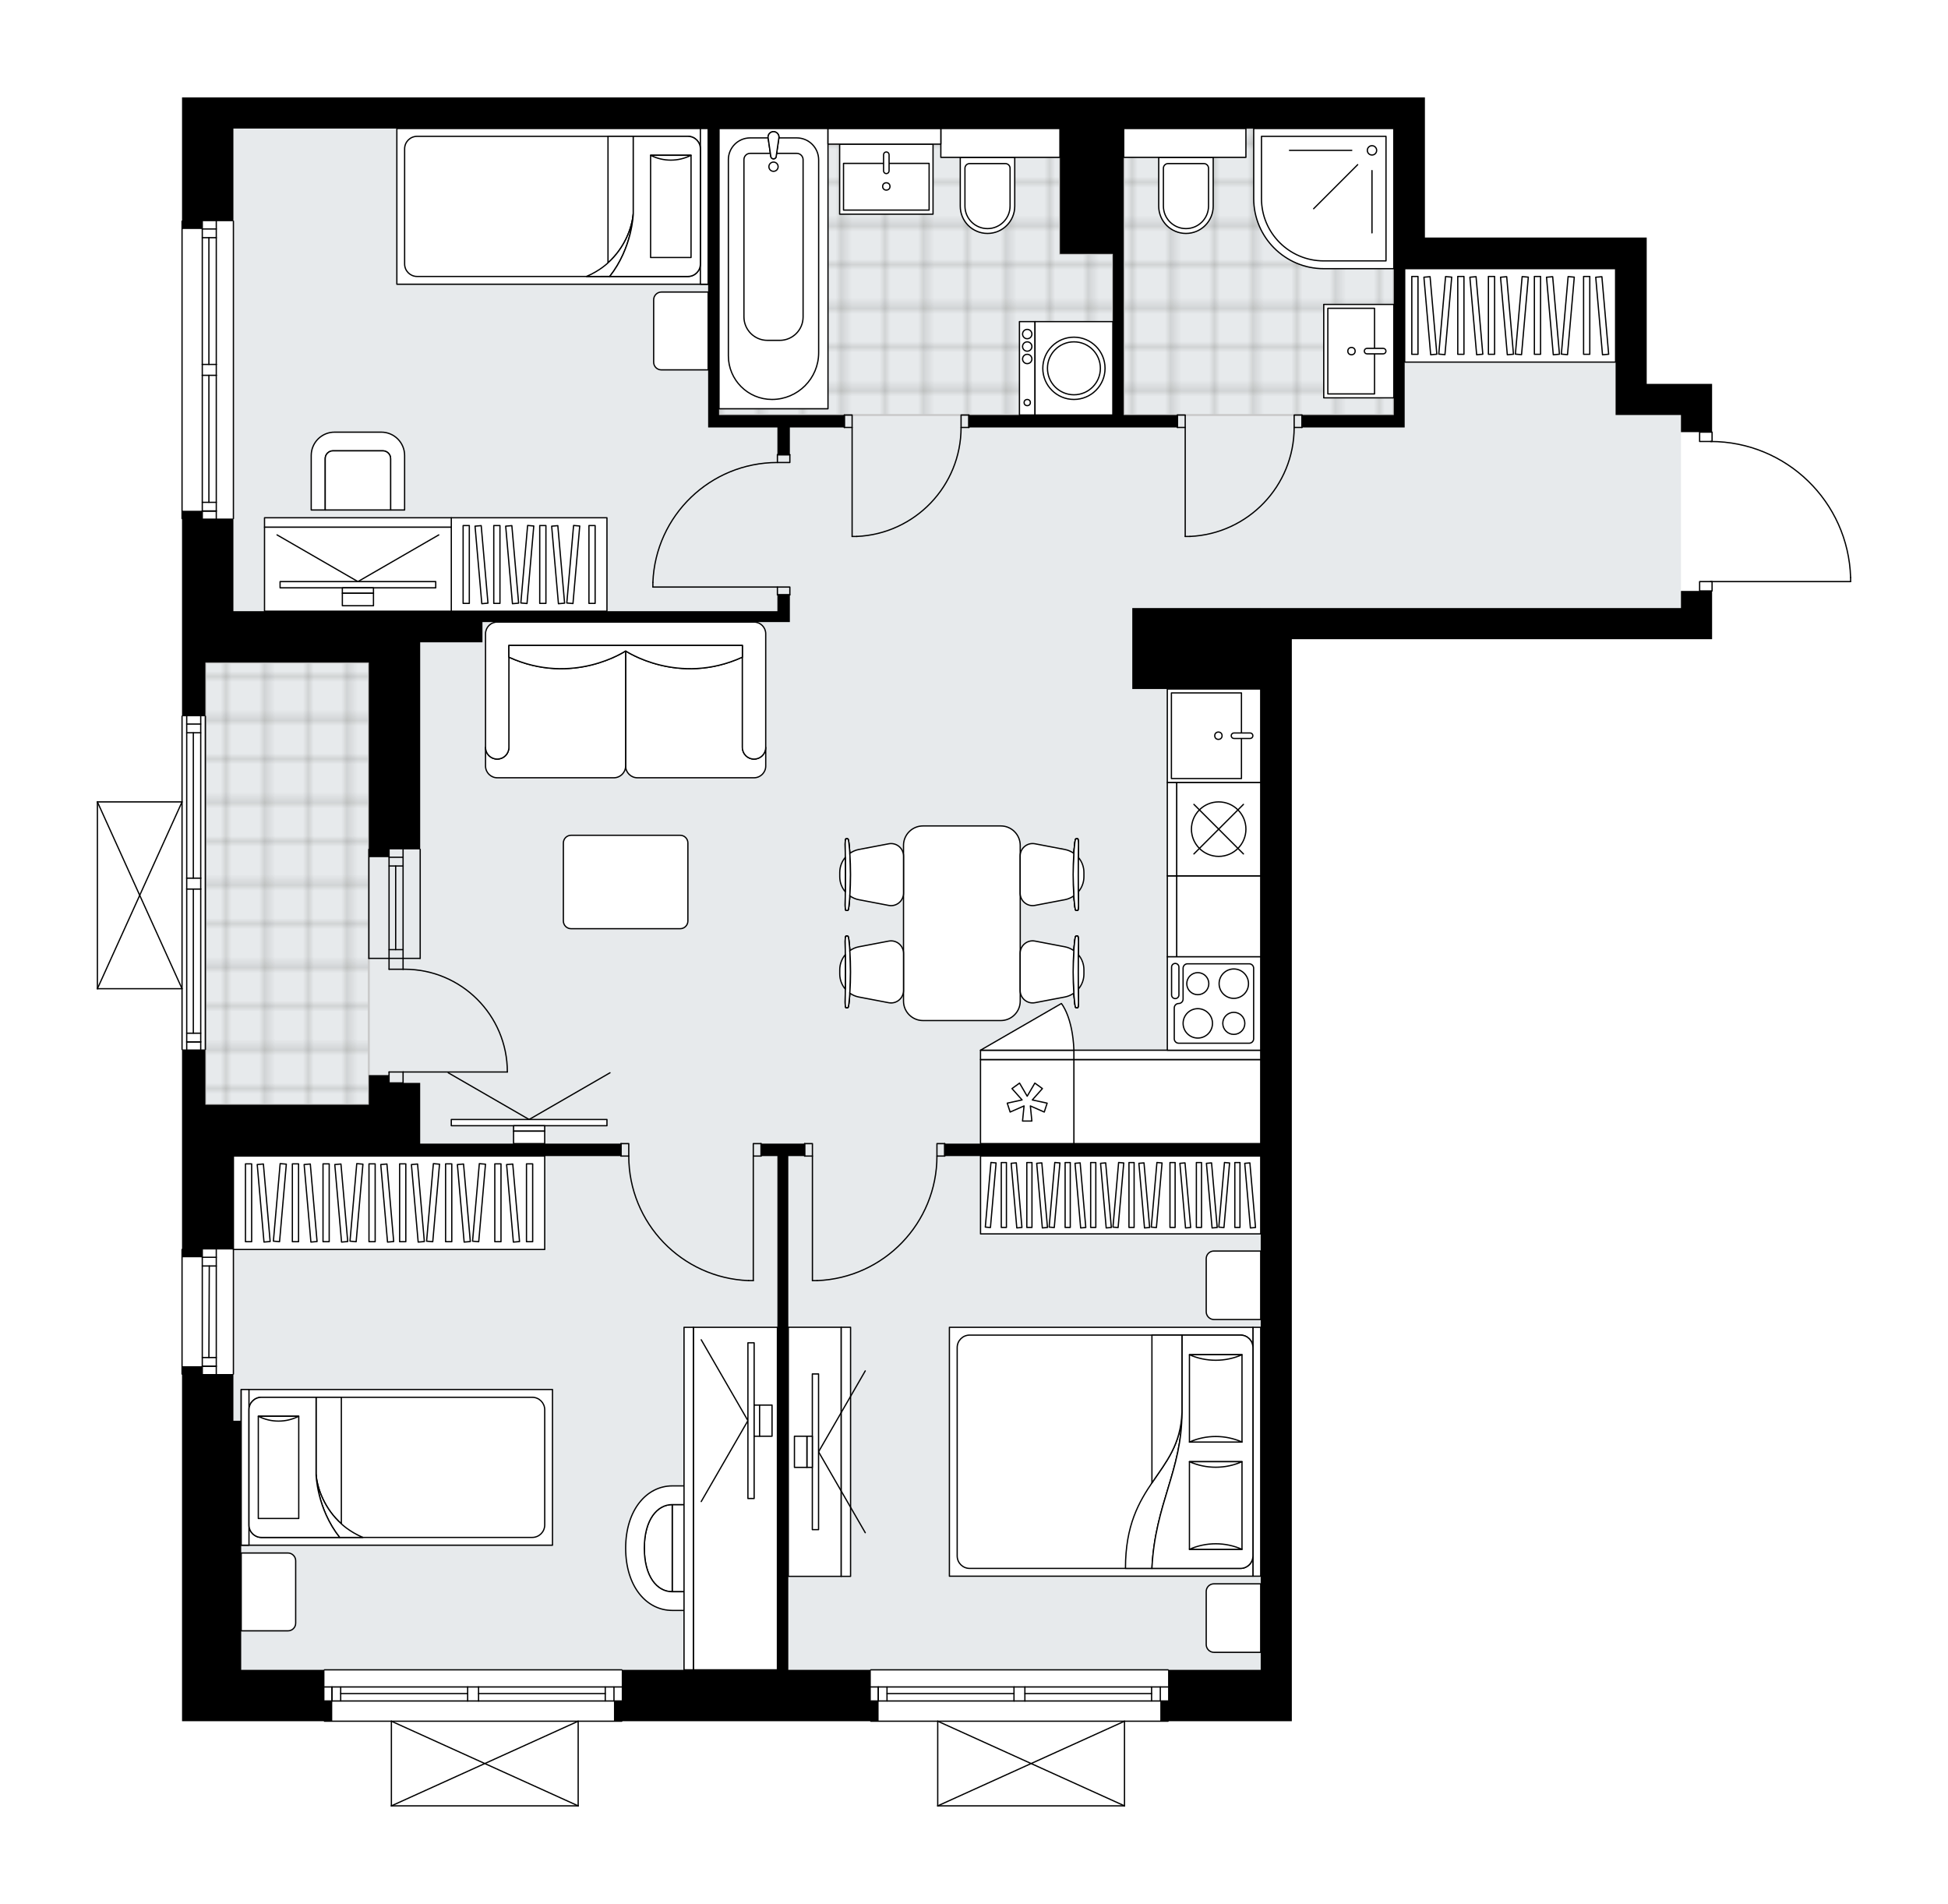 <svg xmlns="http://www.w3.org/2000/svg" xmlns:xlink="http://www.w3.org/1999/xlink" height="1954.32px" id="Layer_1" style="enable-background:new 0 0 2000 1954.32;" version="1.1" viewBox="0 0 2000 1954.32" width="2000px" x="0px" y="0px" xml:space="preserve">
<style type="text/css">
	.st0{fill:none;}
	.st1{opacity:0.25;fill:none;stroke:#13110C;stroke-width:0.4;stroke-miterlimit:10;}
	.st2{fill:#FFFFFF;}
	.st3{fill:#E7EAEC;}
	.st4{fill:url(#SVGID_1_);stroke:#C8C8C8;stroke-width:2;stroke-linecap:round;stroke-linejoin:round;stroke-miterlimit:10;}
	
		.st5{fill:url(#SVGID_00000125579454616390853950000000038080026977729667_);stroke:#C8C8C8;stroke-width:2;stroke-linecap:round;stroke-linejoin:round;stroke-miterlimit:10;}
	
		.st6{fill:url(#SVGID_00000053513256926226033700000009151306276440560537_);stroke:#C8C8C8;stroke-width:2;stroke-linecap:round;stroke-linejoin:round;stroke-miterlimit:10;}
	.st7{fill:none;stroke:#000000;stroke-width:1.3;stroke-linecap:round;stroke-linejoin:round;stroke-miterlimit:10;}
	.st8{fill:#FFFFFF;stroke:#000000;stroke-width:1.3;stroke-linecap:round;stroke-linejoin:round;stroke-miterlimit:10;}
	.st9{fill:none;stroke:#000000;stroke-width:1.3;stroke-linecap:round;stroke-linejoin:round;}
	.st10{fill:none;stroke:#000000;stroke-width:1.3;stroke-linecap:round;stroke-linejoin:round;stroke-dasharray:10.221,10.221;}
	.st11{fill:none;stroke:#000000;stroke-width:1.3;stroke-linecap:round;stroke-linejoin:round;stroke-dasharray:9.912,9.912;}
	.st12{font-family:'Arial-BoldMT';}
	.st13{font-size:83.758px;}
	.st14{font-size:70.872px;}
	.st15{font-family:'ArialMT';}
	.st16{font-size:40px;}
</style>
<pattern height="14.57" id="New_Pattern_Swatch_2" patternUnits="userSpaceOnUse" style="overflow:visible;" viewBox="7.49 -22.06 14.57 14.57" width="14.57" x="-324.55" y="-1268.23">
	<g>
		<rect class="st0" height="14.57" width="14.57" x="7.49" y="-22.06" />
		<g>
			<rect class="st1" height="7.29" width="7.29" x="14.77" y="-7.49" />
		</g>
		<g>
			<rect class="st1" height="7.29" width="7.29" x="0.2" y="-7.49" />
		</g>
		<g>
			<rect class="st1" height="7.29" width="7.29" x="22.06" y="-14.77" />
		</g>
		<g>
			<rect class="st1" height="7.29" width="7.29" x="7.49" y="-14.77" />
			<rect class="st1" height="7.29" width="7.29" x="14.77" y="-22.06" />
		</g>
		<g>
			<rect class="st1" height="7.29" width="7.29" x="0.2" y="-22.06" />
		</g>
		<g>
			<rect class="st1" height="7.29" width="7.29" x="22.06" y="-29.35" />
		</g>
		<g>
			<rect class="st1" height="7.29" width="7.29" x="7.49" y="-29.35" />
		</g>
	</g>
</pattern>
<path class="st2" d="M1900.65,592.79c0,0,0,0.01,0,0.01v4.19  c0,0.36-0.29,0.65-0.65,0.65h-141.56v8.94c0,0.36-0.29,0.65-0.65,0.65v16.93v31.96h-431.47v255.69v546.53v63.92v191.77v28.76v23.97  h-126.39c0,0,0,0,0,0c0,0.36-0.29,0.65-0.65,0.65h-44.1v86.25c0,0,0,0.01,0,0.01c0,0.04-0.02,0.07-0.02,0.11  c-0.01,0.05-0.01,0.1-0.03,0.15c0,0,0,0,0,0.01c0,0.01-0.01,0.01-0.01,0.01c-0.05,0.1-0.12,0.17-0.2,0.23  c-0.02,0.02-0.04,0.03-0.06,0.04c-0.09,0.05-0.2,0.09-0.31,0.09H962.76c-0.12,0-0.22-0.04-0.31-0.09c-0.02-0.01-0.04-0.03-0.06-0.04  c-0.08-0.06-0.16-0.14-0.2-0.23c0-0.01-0.01-0.01-0.01-0.01c0,0,0,0,0-0.01c-0.02-0.04-0.02-0.1-0.03-0.15  c-0.01-0.04-0.02-0.07-0.02-0.11c0,0,0-0.01,0-0.01v-86.25h-68.07c-0.36,0-0.65-0.29-0.65-0.65c0,0,0,0,0,0H639c0,0,0,0,0,0  c0,0.36-0.29,0.65-0.65,0.65h-44.1v86.25c0,0,0,0.01,0,0.01c0,0.04-0.02,0.07-0.02,0.11c-0.01,0.05-0.01,0.1-0.03,0.15  c0,0,0,0,0,0.01c0,0.01-0.01,0.01-0.01,0.01c-0.05,0.1-0.12,0.17-0.2,0.23c-0.02,0.02-0.04,0.03-0.06,0.04  c-0.09,0.05-0.2,0.09-0.31,0.09H401.84c-0.12,0-0.22-0.04-0.31-0.09c-0.02-0.01-0.04-0.03-0.06-0.04c-0.08-0.06-0.16-0.14-0.2-0.23  c0-0.01-0.01-0.01-0.01-0.01c0,0,0,0,0-0.01c-0.02-0.04-0.02-0.1-0.03-0.15c-0.01-0.04-0.02-0.07-0.02-0.11c0,0,0-0.01,0-0.01  v-86.25h-68.07c-0.36,0-0.65-0.29-0.65-0.65c0,0,0,0,0,0H186.9v-52.74v-255.69v-47.29c-0.36,0-0.65-0.29-0.65-0.65v-127.84  c0-0.36,0.29-0.65,0.65-0.65v-147.97v-56.08c-0.36,0-0.65-0.29-0.65-0.65v-61.67H100c0,0,0,0,0,0c0,0,0,0,0,0c0,0,0,0-0.01,0  c-0.09,0-0.18-0.02-0.26-0.06c0,0,0,0-0.01,0c-0.02-0.01-0.04-0.03-0.06-0.04c-0.05-0.03-0.1-0.06-0.14-0.1  c-0.03-0.03-0.05-0.07-0.07-0.1c-0.02-0.04-0.05-0.07-0.07-0.11c-0.02-0.05-0.02-0.1-0.03-0.16c0-0.03-0.02-0.05-0.02-0.08v-0.02  c0,0,0,0,0,0V823.14c0,0,0,0,0,0v-0.02c0-0.03,0.01-0.06,0.02-0.08c0.01-0.05,0.01-0.11,0.03-0.16c0.02-0.04,0.04-0.07,0.07-0.11  c0.02-0.03,0.04-0.07,0.07-0.1c0.04-0.04,0.09-0.07,0.14-0.1c0.02-0.01,0.04-0.03,0.06-0.04c0,0,0,0,0.01,0  c0.05-0.02,0.1-0.03,0.15-0.03c0.03-0.01,0.07-0.02,0.1-0.02c0,0,0.01,0,0.01,0h86.25v-87.24c0-0.36,0.29-0.65,0.65-0.65v-54.48  V532.92c-0.36,0-0.65-0.29-0.65-0.65V227.05c0-0.36,0.29-0.65,0.65-0.65V100h52.74H431.4h615.25h287.65h96.68h31.96v143.82h227.72  v31.96v118.26h67.12V426v16.93c0.36,0,0.65,0.29,0.65,0.65v8.96c36.96,0.57,71.84,15,98.42,40.81  C1883.98,519.69,1899.53,555,1900.65,592.79C1900.65,592.79,1900.65,592.79,1900.65,592.79z" id="background" />
<g id="floor">
	<polygon class="st3" points="239.64,680.09 210.87,680.09 210.87,1133.94 239.64,1133.94 239.64,1714.03 1294.35,1714.03    1294.35,624.16 1612.61,624.16 1658.71,624.16 1725.83,624.16 1725.83,426 1658.71,426 1658.71,275.79 1430.99,275.79    1430.99,131.96 1294.35,131.96 1189.98,131.96 239.64,131.96  " />
	
		<pattern id="SVGID_1_" patternTransform="matrix(0 -5.638 5.638 0 23915.648 -45999.797)" xlink:href="#New_Pattern_Swatch_2">
	</pattern>
	<polygon class="st4" points="378.67,680.09 378.67,1133.94 210.87,1133.94 210.87,680.09  " />
	
		<pattern id="SVGID_00000166637028098915716230000015094600378614536855_" patternTransform="matrix(0 -5.638 5.638 0 23915.648 -45999.797)" xlink:href="#New_Pattern_Swatch_2">
	</pattern>
	
		<polygon points="   1430.99,131.96 1430.99,426 1153.72,426 1153.72,131.96 1279.17,131.96 1279.17,131.96  " style="fill:url(#SVGID_00000166637028098915716230000015094600378614536855_);stroke:#C8C8C8;stroke-width:2;stroke-linecap:round;stroke-linejoin:round;stroke-miterlimit:10;" />
	
		<pattern id="SVGID_00000142148637013414710600000017356435383197114514_" patternTransform="matrix(0 -5.638 5.638 0 23915.648 -45999.797)" xlink:href="#New_Pattern_Swatch_2">
	</pattern>
	
		<polygon points="   738.23,131.96 738.23,186.3 738.23,186.49 738.23,426 1142.54,426 1142.54,260.6 1088.2,260.6 1088.2,131.96 965.95,131.96    965.95,147.94 850.09,147.94 850.09,131.96  " style="fill:url(#SVGID_00000142148637013414710600000017356435383197114514_);stroke:#C8C8C8;stroke-width:2;stroke-linecap:round;stroke-linejoin:round;stroke-miterlimit:10;" />
	<g id="LINE_00000109724419449805076940000013026647317035123902_">
		<line class="st7" x1="186.9" x2="186.9" y1="532.27" y2="227.05" />
	</g>
	<g id="LINE_00000061448930120298936230000016401854796871878568_">
		<line class="st7" x1="222.06" x2="222.06" y1="227.05" y2="374.07" />
	</g>
	<g id="LINE_00000157997584090629061810000001769016826301587875_">
		<line class="st7" x1="222.06" x2="222.06" y1="385.25" y2="532.27" />
	</g>
	<g id="LINE_00000056392529558323691810000010984595649917766541_">
		<line class="st7" x1="207.68" x2="222.06" y1="524.57" y2="524.57" />
	</g>
	<g id="LINE_00000014597295492209090910000013172638385767889595_">
		<line class="st7" x1="207.68" x2="222.06" y1="235.04" y2="235.04" />
	</g>
	<g id="LINE_00000070092463034537317880000013268032078904705448_">
		<line class="st7" x1="207.68" x2="207.68" y1="227.05" y2="374.07" />
	</g>
	<g id="LINE_00000116215826226170688220000016443391163541543352_">
		<line class="st7" x1="207.68" x2="207.68" y1="385.25" y2="532.27" />
	</g>
	<g id="LINE_00000078002694932789682150000002943464877322775724_">
		<line class="st7" x1="214.47" x2="214.47" y1="385.25" y2="515.62" />
	</g>
	<g id="LINE_00000022534997704645428670000017295270570745306000_">
		<line class="st7" x1="214.47" x2="214.47" y1="243.98" y2="374.07" />
	</g>
	<g id="LINE_00000029751980538025757660000018236252613341797775_">
		<line class="st7" x1="222.06" x2="207.68" y1="243.98" y2="243.98" />
	</g>
	<g id="LINE_00000058581393013538172890000000420729561988786325_">
		<line class="st7" x1="207.68" x2="222.06" y1="524.57" y2="524.57" />
	</g>
	<g id="LINE_00000163764800814533578110000003927824473929774721_">
		<line class="st7" x1="222.06" x2="207.68" y1="515.62" y2="515.62" />
	</g>
	<g id="LINE_00000035518081277196138010000003810372906640481975_">
		<line class="st7" x1="207.68" x2="222.06" y1="374.07" y2="374.07" />
	</g>
	<g id="LINE_00000173858654605980491270000005201297002643562893_">
		<line class="st7" x1="222.06" x2="222.06" y1="374.07" y2="385.25" />
	</g>
	<g id="LINE_00000165234470213849273310000013272122618146397063_">
		<line class="st7" x1="222.06" x2="207.68" y1="385.25" y2="385.25" />
	</g>
	<g id="LINE_00000126303978611323277390000003021028398071993998_">
		<line class="st7" x1="207.68" x2="207.68" y1="385.25" y2="374.07" />
	</g>
	<g id="LINE_00000015342236339411634820000000104722798496949413_">
		<line class="st7" x1="239.64" x2="239.64" y1="227.05" y2="532.27" />
	</g>
	<g id="LINE_00000042704480819048881880000017486394777879465663_">
		<line class="st7" x1="186.9" x2="186.9" y1="1410.4" y2="1282.56" />
	</g>
	<g id="LINE_00000096023376348983601230000001061707000598981307_">
		<line class="st7" x1="222.06" x2="222.06" y1="1282.56" y2="1410.4" />
	</g>
	<g id="LINE_00000075884229543595619210000007210594028149546903_">
		<line class="st7" x1="207.68" x2="222.06" y1="1402.41" y2="1402.41" />
	</g>
	<g id="LINE_00000072265108213922193160000000340188835313148567_">
		<line class="st7" x1="207.68" x2="222.06" y1="1290.55" y2="1290.55" />
	</g>
	<g id="LINE_00000075860183532753743390000014332902748111445636_">
		<line class="st7" x1="207.68" x2="207.68" y1="1282.56" y2="1410.4" />
	</g>
	<g id="LINE_00000181775430671805452930000005648209941529865919_">
		<line class="st7" x1="214.87" x2="214.47" y1="1299.5" y2="1393.46" />
	</g>
	<g id="LINE_00000119081550924778798470000006669878456987178406_">
		<line class="st7" x1="222.06" x2="207.68" y1="1299.5" y2="1299.5" />
	</g>
	<g id="LINE_00000098914246915460438170000010491795186402209431_">
		<line class="st7" x1="207.68" x2="222.06" y1="1402.41" y2="1402.41" />
	</g>
	<g id="LINE_00000063630121194088102320000014470341970215307951_">
		<line class="st7" x1="222.06" x2="207.68" y1="1393.46" y2="1393.46" />
	</g>
	<g id="LINE_00000151520332156877529930000009964384279705299628_">
		<line class="st7" x1="239.64" x2="239.64" y1="1282.56" y2="1410.4" />
	</g>
	<g id="LINE_00000044164750986766305500000000039039425079369097_">
		<line class="st7" x1="894.04" x2="1199.27" y1="1714.03" y2="1714.03" />
	</g>
	<g id="LINE_00000151540736244386394470000015754324754464552632_">
		<line class="st7" x1="1199.27" x2="1052.25" y1="1746" y2="1746" />
	</g>
	<g id="LINE_00000143608845329388307050000008879133084028918659_">
		<line class="st7" x1="1041.06" x2="894.04" y1="1746" y2="1746" />
	</g>
	<g id="LINE_00000057856421592774441110000001711783754347161762_">
		<line class="st7" x1="901.75" x2="901.75" y1="1731.61" y2="1746" />
	</g>
	<g id="LINE_00000058563835641377786090000002095122859085049229_">
		<line class="st7" x1="1191.28" x2="1191.28" y1="1731.61" y2="1746" />
	</g>
	<g id="LINE_00000173843127357283630570000014864434462039607184_">
		<line class="st7" x1="1199.27" x2="1052.25" y1="1731.61" y2="1731.61" />
	</g>
	<g id="LINE_00000160888756692749573880000002340275482717776256_">
		<line class="st7" x1="1041.06" x2="894.04" y1="1731.61" y2="1731.61" />
	</g>
	<g id="LINE_00000042702777744660805680000016817332776102826411_">
		<line class="st7" x1="1041.06" x2="910.69" y1="1738.4" y2="1738.4" />
	</g>
	<g id="LINE_00000075883403647705298160000016803540354228610205_">
		<line class="st7" x1="1182.33" x2="1052.25" y1="1738.4" y2="1738.4" />
	</g>
	<g id="LINE_00000177485110461310559870000004260621479166136247_">
		<line class="st7" x1="1182.33" x2="1182.33" y1="1746" y2="1731.61" />
	</g>
	<g id="LINE_00000125563072144018781360000000618931830062418878_">
		<line class="st7" x1="901.75" x2="901.75" y1="1731.61" y2="1746" />
	</g>
	<g id="LINE_00000163064189078287034780000003377140864227253156_">
		<line class="st7" x1="910.69" x2="910.69" y1="1746" y2="1731.61" />
	</g>
	<g id="LINE_00000076579388353451364630000014083466698837388977_">
		<line class="st7" x1="1052.25" x2="1052.25" y1="1731.61" y2="1746" />
	</g>
	<g id="LINE_00000116940003510191161930000000411970011768487836_">
		<line class="st7" x1="1052.25" x2="1041.06" y1="1746" y2="1746" />
	</g>
	<g id="LINE_00000108278030133956777880000016093236372314261927_">
		<line class="st7" x1="1041.06" x2="1041.06" y1="1746" y2="1731.61" />
	</g>
	<g id="LINE_00000116938772224421154450000003867657820212516787_">
		<line class="st7" x1="1041.06" x2="1052.25" y1="1731.61" y2="1731.61" />
	</g>
	<g id="LINE_00000007393451652068931000000012820310843601579403_">
		<line class="st7" x1="1199.27" x2="894.04" y1="1766.77" y2="1766.77" />
	</g>
	<g id="LINE_00000124119671108393640330000012140456810332047550_">
		<line class="st7" x1="333.12" x2="638.35" y1="1714.03" y2="1714.03" />
	</g>
	<g id="LINE_00000144296184349299801880000001060767805303985050_">
		<line class="st7" x1="638.35" x2="491.33" y1="1746" y2="1746" />
	</g>
	<g id="LINE_00000168816824463837423750000000514311773239366300_">
		<line class="st7" x1="480.14" x2="333.12" y1="1746" y2="1746" />
	</g>
	<g id="LINE_00000026165672765200277880000012375394927256172694_">
		<line class="st7" x1="340.83" x2="340.83" y1="1731.61" y2="1746" />
	</g>
	<g id="LINE_00000177461941620723490650000002751975639410471073_">
		<line class="st7" x1="630.36" x2="630.36" y1="1731.61" y2="1746" />
	</g>
	<g id="LINE_00000170276883602029131810000017663169861479849632_">
		<line class="st7" x1="638.35" x2="491.33" y1="1731.61" y2="1731.61" />
	</g>
	<g id="LINE_00000132767843843679842300000012648197787545961103_">
		<line class="st7" x1="480.14" x2="333.12" y1="1731.61" y2="1731.61" />
	</g>
	<g id="LINE_00000104707289380679781100000001902183633318993835_">
		<line class="st7" x1="480.14" x2="349.78" y1="1738.4" y2="1738.4" />
	</g>
	<g id="LINE_00000091695050469900257170000004848450843533463956_">
		<line class="st7" x1="621.41" x2="491.33" y1="1738.4" y2="1738.4" />
	</g>
	<g id="LINE_00000041257054404305605670000001781809044378972305_">
		<line class="st7" x1="621.41" x2="621.41" y1="1746" y2="1731.61" />
	</g>
	<g id="LINE_00000151544576503510290990000014818594393039480247_">
		<line class="st7" x1="340.83" x2="340.83" y1="1731.61" y2="1746" />
	</g>
	<g id="LINE_00000115500526191791016280000012570309696930145170_">
		<line class="st7" x1="349.78" x2="349.78" y1="1746" y2="1731.61" />
	</g>
	<g id="LINE_00000071548680471725540710000003636067577943338627_">
		<line class="st7" x1="491.33" x2="491.33" y1="1731.61" y2="1746" />
	</g>
	<g id="LINE_00000078014767395573556140000002484047799847105668_">
		<line class="st7" x1="491.33" x2="480.14" y1="1746" y2="1746" />
	</g>
	<g id="LINE_00000006676278955788280230000014314893929587017138_">
		<line class="st7" x1="480.14" x2="480.14" y1="1746" y2="1731.61" />
	</g>
	<g id="LINE_00000176750362700625446180000012753009219495539115_">
		<line class="st7" x1="480.14" x2="491.33" y1="1731.61" y2="1731.61" />
	</g>
	<g id="LINE_00000129199631364508350750000003917529373690258102_">
		<line class="st7" x1="638.35" x2="333.12" y1="1766.77" y2="1766.77" />
	</g>
	<g id="LINE_00000008110694523410290060000017611014055054267799_">
		<line class="st7" x1="186.9" x2="186.9" y1="1077.21" y2="735.23" />
	</g>
	<g id="LINE_00000165913184444302197790000014032568815733085610_">
		<line class="st7" x1="206.08" x2="206.08" y1="735.23" y2="901.42" />
	</g>
	<g id="LINE_00000111879631646086878820000009309462401405198985_">
		<line class="st7" x1="206.08" x2="206.08" y1="912.61" y2="1077.21" />
	</g>
	<g id="LINE_00000088092334570961175250000004843822652422306959_">
		<line class="st7" x1="191.7" x2="206.08" y1="1069.51" y2="1069.51" />
	</g>
	<g id="LINE_00000033326701591807072810000008073484886560102273_">
		<line class="st7" x1="191.7" x2="206.08" y1="743.22" y2="743.22" />
	</g>
	<g id="LINE_00000145045890847792515380000009748631503860369071_">
		<line class="st7" x1="191.7" x2="191.7" y1="735.23" y2="901.42" />
	</g>
	<g id="LINE_00000047052712074506606220000002092956995794863533_">
		<line class="st7" x1="191.7" x2="191.7" y1="912.61" y2="1077.21" />
	</g>
	<g id="LINE_00000084496882134252554790000000049008272090390205_">
		<line class="st7" x1="198.49" x2="198.49" y1="912.61" y2="1060.56" />
	</g>
	<g id="LINE_00000078036008550193369640000017848533833957045426_">
		<line class="st7" x1="198.49" x2="198.49" y1="752.17" y2="901.42" />
	</g>
	<g id="LINE_00000079469339443522983260000002304818726124238232_">
		<line class="st7" x1="206.08" x2="191.7" y1="752.17" y2="752.17" />
	</g>
	<g id="LINE_00000047055744083280435650000002309935789778505146_">
		<line class="st7" x1="191.7" x2="206.08" y1="1069.51" y2="1069.51" />
	</g>
	<g id="LINE_00000072993265219638461650000006500342153327212474_">
		<line class="st7" x1="206.08" x2="191.7" y1="1060.56" y2="1060.56" />
	</g>
	<g id="LINE_00000121988422699156412190000011957601471076417711_">
		<line class="st7" x1="191.7" x2="206.08" y1="901.42" y2="901.42" />
	</g>
	<g id="LINE_00000182501519407541756140000016671749592139354046_">
		<line class="st7" x1="206.08" x2="206.08" y1="901.42" y2="912.61" />
	</g>
	<g id="LINE_00000091727058351979567590000006031938215528447933_">
		<line class="st7" x1="206.08" x2="191.7" y1="912.61" y2="912.61" />
	</g>
	<g id="LINE_00000085933148416309532790000006082483716062217111_">
		<line class="st7" x1="191.7" x2="191.7" y1="912.61" y2="901.42" />
	</g>
	<g id="LINE_00000166657243359031977750000010934736551301894585_">
		<line class="st7" x1="210.87" x2="210.87" y1="735.23" y2="1077.21" />
	</g>
	<g id="LINE_00000012471148939622192450000014263191135197173415_">
		<line class="st7" x1="413.83" x2="413.83" y1="983.72" y2="871.86" />
	</g>
	<g id="LINE_00000085939741168403262470000005294338786371212212_">
		<line class="st7" x1="399.44" x2="399.44" y1="983.72" y2="871.86" />
	</g>
	<g id="LINE_00000100358894267785658160000010586351924282312895_">
		<line class="st7" x1="406.24" x2="406.24" y1="974.77" y2="888.91" />
	</g>
	<g id="LINE_00000163794297386643635910000003452662545922657675_">
		<line class="st7" x1="413.83" x2="399.44" y1="879.96" y2="879.96" />
	</g>
	<g id="LINE_00000103982848292804568280000015305061260086719416_">
		<line class="st7" x1="413.83" x2="399.44" y1="974.77" y2="974.77" />
	</g>
	<g id="LINE_00000040546113895296268490000018382459797636874909_">
		<line class="st7" x1="431.4" x2="431.4" y1="983.72" y2="871.86" />
	</g>
	<g id="LINE_00000142857023899970352650000004924602531166284188_">
		<line class="st7" x1="378.7" x2="378.7" y1="871.86" y2="983.72" />
	</g>
	<g id="LINE_00000119117005280117593730000005988818783248363412_">
		<line class="st7" x1="413.84" x2="399.45" y1="888.91" y2="888.91" />
	</g>
	<g id="LINE_00000114037200775202989080000009490634586277925293_">
		<line class="st7" x1="431.4" x2="378.7" y1="983.72" y2="983.72" />
	</g>
	<g id="LWPOLYLINE_00000139288539615146917140000008335469244765189290_">
		<rect class="st7" height="9.59" width="12.78" x="1745" y="443.58" />
	</g>
	<g id="LWPOLYLINE_00000149366794257607620730000010905630838435302031_">
		<rect class="st7" height="9.59" width="12.78" x="1745" y="596.99" />
	</g>
	<g id="LWPOLYLINE_00000170968204008176033300000012746721099004940451_">
		<path class="st7" d="M1900,592.81c-2.3-77.78-66.01-139.63-143.82-139.64" />
	</g>
	<g id="LINE_00000165939356907961915180000011031051279158131875_">
		<line class="st7" x1="1756.18" x2="1900" y1="596.99" y2="596.99" />
	</g>
	<g id="LINE_00000067196675771542846340000011517873417585973420_">
		<line class="st7" x1="1900" x2="1900" y1="596.99" y2="592.81" />
	</g>
	<g id="LWPOLYLINE_00000030464863975554254190000016863606709722082998_">
		<rect class="st7" height="12.78" width="7.99" x="866.87" y="426" />
	</g>
	<g id="LWPOLYLINE_00000076582292866721764760000016693059326912009407_">
		<rect class="st7" height="12.78" width="7.99" x="986.73" y="426" />
	</g>
	<g id="LINE_00000107558275230484640150000012396464147366581642_">
		<line class="st7" x1="866.87" x2="866.87" y1="438.79" y2="426" />
	</g>
	<g id="LINE_00000053547029223638692910000000579176667521622679_">
		<line class="st7" x1="994.72" x2="994.72" y1="438.79" y2="426" />
	</g>
	<g id="LINE_00000031189178589531249650000012687240770546175388_">
		<line class="st7" x1="874.86" x2="874.86" y1="438.79" y2="550.65" />
	</g>
	<g id="ARC_00000058557846864715361840000001837116549570659771_">
		<path class="st7" d="M986.73,438.79c-0.04,59.92-47.21,109.2-107.07,111.86" />
	</g>
	<g id="LINE_00000086682232721077003180000011525162280948400264_">
		<line class="st7" x1="874.86" x2="879.66" y1="550.65" y2="550.65" />
	</g>
	<g id="LWPOLYLINE_00000078032133019513102000000008697470878211216816_">
		<rect class="st7" height="12.78" width="7.99" x="1208.86" y="426" />
	</g>
	<g id="LWPOLYLINE_00000005252396686151676470000002462988767868400783_">
		<rect class="st7" height="12.78" width="7.99" x="1328.71" y="426" />
	</g>
	<g id="LINE_00000159466863343279412880000003540405260184205960_">
		<line class="st7" x1="1208.86" x2="1208.86" y1="438.79" y2="426" />
	</g>
	<g id="LINE_00000172433498479854166750000005596402726878331568_">
		<line class="st7" x1="1336.7" x2="1336.7" y1="438.79" y2="426" />
	</g>
	<g id="LINE_00000149369971984072232500000009405526874531911064_">
		<line class="st7" x1="1216.85" x2="1216.85" y1="438.79" y2="550.65" />
	</g>
	<g id="ARC_00000074399843427599288680000011505178680721111474_">
		<path class="st7" d="M1328.71,438.79c-0.04,59.92-47.21,109.2-107.07,111.86" />
	</g>
	<g id="LINE_00000119805632899520052080000008234931727245614504_">
		<line class="st7" x1="1216.85" x2="1221.64" y1="550.65" y2="550.65" />
	</g>
	<g id="LWPOLYLINE_00000046311917919208321380000018302936295538964383_">
		<rect class="st7" height="12.78" width="7.99" x="826.12" y="1173.89" />
	</g>
	<g id="LWPOLYLINE_00000146471623749743005640000011351898840460380828_">
		<rect class="st7" height="12.78" width="7.99" x="961.96" y="1173.89" />
	</g>
	<g id="LINE_00000081626520701889703970000008273463688627836603_">
		<line class="st7" x1="826.12" x2="826.12" y1="1186.68" y2="1173.89" />
	</g>
	<g id="LINE_00000082364357447407394230000007992419484298614974_">
		<line class="st7" x1="969.95" x2="969.95" y1="1186.68" y2="1173.89" />
	</g>
	<g id="LINE_00000094597503822728884260000004017429587128971659_">
		<line class="st7" x1="834.11" x2="834.11" y1="1186.68" y2="1314.52" />
	</g>
	<g id="LINE_00000029745229888612834180000014794467001434744255_">
		<line class="st7" x1="838.91" x2="834.11" y1="1314.52" y2="1314.52" />
	</g>
	<g id="ARC_00000047747512742379296040000012805799688064182202_">
		<path class="st7" d="M961.96,1186.68c-0.03,68.74-54.36,125.18-123.05,127.84" />
	</g>
	<g id="LWPOLYLINE_00000161615095404484866770000005844524504251182513_">
		<rect class="st7" height="12.78" width="7.99" x="773.39" y="1173.89" />
	</g>
	<g id="LWPOLYLINE_00000119103654593330708770000017971296798365815478_">
		<rect class="st7" height="12.78" width="7.99" x="637.55" y="1173.89" />
	</g>
	<g id="LINE_00000114050678944154250660000004172991587517416361_">
		<line class="st7" x1="781.38" x2="781.38" y1="1186.68" y2="1173.89" />
	</g>
	<g id="LINE_00000090285988469836818870000008756136349219571586_">
		<line class="st7" x1="637.55" x2="637.55" y1="1186.68" y2="1173.89" />
	</g>
	<g id="LINE_00000018950941973922247390000010567927187708891056_">
		<line class="st7" x1="773.39" x2="773.39" y1="1186.68" y2="1314.52" />
	</g>
	<g id="LINE_00000166669632187407091970000008631040746922383235_">
		<line class="st7" x1="768.59" x2="773.39" y1="1314.52" y2="1314.52" />
	</g>
	<g id="ARC_00000056398118751360727860000006193933764269909915_">
		<path class="st7" d="M768.59,1314.52c-68.69-2.66-123.02-59.1-123.05-127.84" />
	</g>
	<g id="LWPOLYLINE_00000062152198320038671090000008919245573804426629_">
		<rect class="st7" height="7.99" width="12.78" x="798.16" y="602.59" />
	</g>
	<g id="LWPOLYLINE_00000164511792445339489840000015606572519023061395_">
		<rect class="st7" height="7.99" width="12.78" x="798.16" y="466.75" />
	</g>
	<g id="LINE_00000122699692654647503760000006936494083491905412_">
		<line class="st7" x1="798.16" x2="810.94" y1="610.58" y2="610.58" />
	</g>
	<g id="LINE_00000024000230919807686970000002354740013989010852_">
		<line class="st7" x1="798.16" x2="810.94" y1="466.75" y2="466.75" />
	</g>
	<g id="LINE_00000166662892641385124310000011349598620726894481_">
		<line class="st7" x1="798.16" x2="670.31" y1="602.59" y2="602.59" />
	</g>
	<g id="LINE_00000132048873205362097070000014256364657843003325_">
		<line class="st7" x1="670.31" x2="670.31" y1="597.79" y2="602.59" />
	</g>
	<g id="ARC_00000023988340613529861660000016193465353790009777_">
		<path class="st7" d="M670.31,597.79c2.66-68.69,59.1-123.02,127.84-123.05" />
	</g>
	<g id="ARC_00000129912798631811253440000004396068361649235115_">
		<path class="st7" d="M413.83,994.91c0.52-0.01,1.05-0.01,1.57-0.01c58.26,0,105.5,47.22,105.5,105.48" />
	</g>
	<g id="LINE_00000144329274913548925520000013337958350370198933_">
		<line class="st7" x1="413.83" x2="520.9" y1="1100.38" y2="1100.38" />
	</g>
	<g id="LINE_00000140720587113169094230000015138329758890286222_">
		<line class="st7" x1="413.83" x2="413.83" y1="983.72" y2="994.91" />
	</g>
	<g id="LINE_00000006681341653024137370000001909741832358736561_">
		<line class="st7" x1="413.83" x2="399.44" y1="994.91" y2="994.91" />
	</g>
	<g id="LINE_00000093166813650487545480000016046739888740316824_">
		<line class="st7" x1="399.44" x2="399.44" y1="994.91" y2="983.72" />
	</g>
	<g id="LINE_00000057832695439342201220000012785986079383569028_">
		<line class="st7" x1="399.44" x2="399.44" y1="1111.57" y2="1100.38" />
	</g>
	<g id="LINE_00000130622227984642872090000005900286747231892363_">
		<line class="st7" x1="399.44" x2="413.83" y1="1100.38" y2="1100.38" />
	</g>
	<g id="LINE_00000173131396504202379300000000686108267246854578_">
		<line class="st7" x1="413.83" x2="413.83" y1="1100.38" y2="1111.57" />
	</g>
	<g id="LINE_00000092445203330050409120000017607536524015093419_">
		<line class="st7" x1="399.44" x2="413.83" y1="1111.57" y2="1111.57" />
	</g>
	<g id="LINE_00000105399514836594675210000012056777122738241157_">
		<line class="st7" x1="100" x2="100" y1="1014.89" y2="823.12" />
	</g>
	<g id="LINE_00000165204003388290624800000008144867631933016232_">
		<line class="st7" x1="100" x2="186.9" y1="823.12" y2="823.12" />
	</g>
	<g id="LINE_00000061431888780022249670000015818523996499016087_">
		<line class="st7" x1="186.9" x2="100" y1="1014.89" y2="1014.89" />
	</g>
	<g id="LWPOLYLINE_00000002352679551585318010000002726002424742939547_">
		<line class="st7" x1="186.9" x2="100" y1="823.12" y2="1014.89" />
	</g>
	<g id="LWPOLYLINE_00000014626746276424546370000016852270963879477154_">
		<line class="st7" x1="186.9" x2="100" y1="1014.89" y2="823.12" />
	</g>
	<g id="LINE_00000008110969864569774790000003142786136583146889_">
		<line class="st7" x1="1154.52" x2="962.76" y1="1853.67" y2="1853.67" />
	</g>
	<g id="LINE_00000114791281226958767170000009146798362006229915_">
		<line class="st7" x1="962.76" x2="962.76" y1="1853.67" y2="1766.77" />
	</g>
	<g id="LINE_00000062154210971196760450000007215696201662517683_">
		<line class="st7" x1="1154.52" x2="1154.52" y1="1766.77" y2="1853.67" />
	</g>
	<g id="LWPOLYLINE_00000023251756484766601670000018067886571356646053_">
		<line class="st7" x1="962.76" x2="1154.52" y1="1766.77" y2="1853.67" />
	</g>
	<g id="LWPOLYLINE_00000165232578559180537700000004614913139430362299_">
		<line class="st7" x1="1154.52" x2="962.76" y1="1766.77" y2="1853.67" />
	</g>
	<g id="LINE_00000178197120103695909290000006550182197681291962_">
		<line class="st7" x1="593.61" x2="401.84" y1="1853.67" y2="1853.67" />
	</g>
	<g id="LINE_00000156555103791124861230000011933236902151190689_">
		<line class="st7" x1="401.84" x2="401.84" y1="1853.67" y2="1766.77" />
	</g>
	<g id="LINE_00000052798639896340858610000006020446024555695545_">
		<line class="st7" x1="593.61" x2="593.61" y1="1766.77" y2="1853.67" />
	</g>
	<g id="LWPOLYLINE_00000062879495700634903730000002972777088829760657_">
		<line class="st7" x1="401.84" x2="593.61" y1="1766.77" y2="1853.67" />
	</g>
	<g id="LWPOLYLINE_00000175308504330623199040000006314474586396353688_">
		<line class="st7" x1="593.61" x2="401.84" y1="1766.77" y2="1853.67" />
	</g>
	<polygon points="894.04,1714.03 809.34,1714.03 809.34,1186.68 826.12,1186.68 826.12,1173.89 781.38,1173.89 781.38,1186.68    798.16,1186.68 798.16,1714.03 638.35,1714.03 638.35,1746 630.36,1746 630.36,1766.77 902.03,1766.77 902.03,1746 894.04,1746     " />
	<polygon points="637.55,1173.89 431.4,1173.89 431.4,1111.57 399.44,1111.57 399.44,1103.58 378.67,1103.58 378.67,1133.94    239.64,1133.94 210.87,1133.94 210.87,1077.21 186.9,1077.21 186.9,1133.94 186.9,1290.55 207.68,1290.55 207.68,1282.56    239.64,1282.56 239.64,1186.68 378.67,1186.68 399.44,1186.68 431.4,1186.68 637.55,1186.68  " />
	<polygon points="333.12,1714.03 247.63,1714.03 247.63,1458.35 239.64,1458.35 239.64,1410.4 207.68,1410.4 207.68,1402.41    186.9,1402.41 186.9,1458.35 186.9,1714.03 186.9,1766.77 333.12,1766.77 341.11,1766.77 341.11,1746 333.12,1746  " />
	<polygon points="210.87,680.09 239.64,680.09 378.67,680.09 378.67,871.86 378.67,879.85 399.44,879.85 399.44,871.86    431.4,871.86 431.4,680.09 431.4,659.32 495.33,659.32 495.33,638.54 810.94,638.54 810.94,627.36 810.94,610.58 798.16,610.58    798.16,627.36 495.33,627.36 431.4,627.36 239.64,627.36 239.64,532.27 207.68,532.27 207.68,524.28 186.9,524.28 186.9,680.09    186.9,735.23 210.87,735.23  " />
	<polygon points="1725.83,624.16 1326.31,624.16 1294.35,624.16 1162.51,624.16 1162.51,696.07 1162.51,707.26 1294.35,707.26    1294.35,911.81 1294.35,1173.89 969.95,1173.89 969.95,1186.68 1294.35,1186.68 1294.35,1458.35 1294.35,1522.27 1294.35,1714.03    1199.27,1714.03 1199.27,1742.8 1199.27,1746 1191.28,1746 1191.28,1766.77 1199.27,1766.77 1326.31,1766.77 1326.31,1742.8    1326.31,1714.03 1326.31,1522.27 1326.31,1458.35 1326.31,911.81 1326.31,656.12 1757.79,656.12 1757.79,624.16 1757.79,606.58    1725.83,606.58  " />
	<polygon points="1690.67,275.79 1690.67,243.82 1462.95,243.82 1462.95,100 1430.99,100 1334.3,100 1046.65,100 431.4,100    239.64,100 186.9,100 186.9,227.05 186.9,235.04 207.68,235.04 207.68,227.05 239.64,227.05 239.64,131.96 431.4,131.96    727.04,131.96 727.04,426 727.04,438.79 798.16,438.79 798.16,466.75 810.94,466.75 810.94,438.79 866.87,438.79 866.87,426    738.23,426 738.23,131.96 1046.65,131.96 1088.2,131.96 1088.2,260.6 1142.54,260.6 1142.54,426 994.72,426 994.72,438.79    1208.86,438.79 1208.86,426 1153.72,426 1153.72,260.6 1153.72,131.96 1334.3,131.96 1430.99,131.96 1430.99,275.79 1430.99,426    1336.7,426 1336.7,438.79 1442.17,438.79 1442.17,426 1442.17,275.79 1462.95,275.79 1658.71,275.79 1658.71,426 1690.67,426    1725.83,426 1725.83,443.58 1757.79,443.58 1757.79,426 1757.79,394.04 1690.67,394.04  " />
</g>
<g id="mebel">
	<g>
		<path class="st8" d="M1238.42,1291.98v54.48c0,4.41,3.58,7.99,7.99,7.99h47.94v-70.31h-48.09    C1241.93,1284.14,1238.42,1287.65,1238.42,1291.98z" />
		<path class="st8" d="M1238.42,1633.6v54.48c0,4.41,3.58,7.99,7.99,7.99h47.94v-70.31h-48.09    C1241.93,1625.76,1238.42,1629.27,1238.42,1633.6z" />
		<g>
			
				<rect class="st8" height="7.99" transform="matrix(-1.836970e-16 1 -1 -1.836970e-16 2780.541 199.825)" width="255.47" x="1162.62" y="1486.19" />
			
				<rect class="st8" height="311.62" transform="matrix(-1.836970e-16 1 -1 -1.836970e-16 2620.735 359.63)" width="255.47" x="1002.82" y="1334.37" />
			<path class="st8" d="M1286.36,1383.22v213.92c0,7.06-5.72,12.78-12.78,12.78H995.52c-7.06,0-12.78-5.72-12.78-12.78v-213.92     c0-7.06,5.72-12.78,12.78-12.78h278.06C1280.64,1370.44,1286.36,1376.16,1286.36,1383.22z" />
			<path class="st8" d="M1182.68,1609.93c3.27-66.82,30.81-99.93,30.83-160.1c-2.18,64.38-58.12,71.25-58,160.1L1182.68,1609.93z" />
			<g>
				<path class="st8" d="M1182.68,1609.93c3.27-66.82,30.81-99.93,30.83-160.1l0-79.39h60.07c7.06,0,12.78,5.72,12.78,12.78v213.92      c0,7.06-5.72,12.78-12.78,12.78L1182.68,1609.93L1182.68,1609.93z" />
			</g>
			
				<rect class="st8" height="53.96" transform="matrix(-1.836970e-16 1 -1 -1.836970e-16 2683.569 187.228)" width="89.65" x="1203.34" y="1408.42" />
			<path class="st8" d="M1221.19,1480.22c16.95-7.59,37.01-7.59,53.96,0H1221.19z" />
			<path class="st8" d="M1275.15,1390.57c-16.95,7.59-37.01,7.59-53.96,0H1275.15z" />
			
				<rect class="st8" height="53.96" transform="matrix(-1.836970e-16 1 -1 -1.836970e-16 2793.528 297.188)" width="90" x="1203.17" y="1518.38" />
			<path class="st8" d="M1221.19,1590.36c16.95-7.62,37.01-7.62,53.96,0H1221.19z" />
			<path class="st8" d="M1275.15,1500.36c-16.95,7.62-37.01,7.62-53.96,0H1275.15z" />
			<g>
				<path class="st8" d="M1213.51,1449.83v-79.39h-30.83v151.7C1197.23,1500.64,1212.39,1482.75,1213.51,1449.83z" />
			</g>
		</g>
	</g>
	<g>
		
			<rect class="st8" height="319.61" transform="matrix(6.123234e-17 -1 1 6.123234e-17 355.387 779.11)" width="159.81" x="487.35" y="52.06" />
		<path class="st8" d="M719.06,152.74v118.25c0,7.06-5.73,12.79-12.79,12.79H428.22c-7.06,0-12.79-5.73-12.79-12.79V152.74    c0-7.06,5.73-12.79,12.79-12.79h278.06C713.34,139.95,719.06,145.67,719.06,152.74z" />
		
			<rect class="st8" height="7.99" transform="matrix(6.123234e-17 -1 1 6.123234e-17 511.198 934.92)" width="159.81" x="643.16" y="207.87" />
		<path class="st8" d="M624.23,269.78V139.95h25.95v79.51C648.82,234.44,641.1,254.74,624.23,269.78L624.23,269.78z" />
		<path class="st8" d="M625.99,283.77c23.33-29.48,24.19-64.32,24.19-64.32c-1.36,14.99-9.08,35.28-25.95,50.33    c0,0-8.18,8.1-22.09,13.99H625.99z" />
		<g>
			<path class="st8" d="M650.18,139.95v79.51c0,0-0.86,34.84-24.19,64.32h80.29c7.06,0,12.79-5.73,12.79-12.79V152.74     c0-7.06-5.73-12.79-12.79-12.79H650.18z" />
		</g>
		<path class="st8" d="M671.12,371.82v-64.07c0-4.41,3.58-7.99,7.99-7.99h47.94v79.9h-48.09    C674.63,379.66,671.12,376.15,671.12,371.82z" />
		
			<rect class="st8" height="41.52" transform="matrix(6.123234e-17 -1 1 6.123234e-17 476.87 900.593)" width="104.95" x="636.26" y="191.1" />
		<path class="st8" d="M667.97,159.39c13.04,6.64,28.48,6.64,41.52,0H667.97z" />
	</g>
	<g>
		
			<rect class="st8" height="319.61" transform="matrix(4.478468e-11 -1 1 4.478468e-11 -1098.762 1913.648)" width="159.81" x="327.54" y="1346.4" />
		<path class="st8" d="M255.63,1447.08v118.25c0,7.06,5.73,12.79,12.79,12.79h278.05c7.06,0,12.79-5.73,12.79-12.79v-118.25    c0-7.06-5.73-12.79-12.79-12.79H268.42C261.35,1434.29,255.63,1440.02,255.63,1447.08z" />
		
			<rect class="st8" height="7.99" transform="matrix(4.478468e-11 -1 1 4.478468e-11 -1254.572 1757.838)" width="159.81" x="171.73" y="1502.21" />
		<path class="st8" d="M350.46,1564.13v-129.83h-25.95v79.51C325.87,1528.79,333.6,1549.08,350.46,1564.13L350.46,1564.13z" />
		<path class="st8" d="M348.7,1578.12c-23.33-29.48-24.19-64.32-24.19-64.32c1.36,14.99,9.08,35.28,25.95,50.33    c0,0,8.18,8.1,22.09,13.99H348.7z" />
		<g>
			<path class="st8" d="M324.51,1434.29v79.51c0,0,0.86,34.84,24.19,64.32h-80.29c-7.06,0-12.79-5.73-12.79-12.79v-118.25     c0-7.06,5.73-12.79,12.79-12.79H324.51z" />
		</g>
		<path class="st8" d="M303.57,1666.16v-64.07c0-4.41-3.58-7.99-7.99-7.99h-47.94v79.9h48.09    C300.06,1674,303.57,1670.49,303.57,1666.16z" />
		
			<rect class="st8" height="41.52" transform="matrix(4.519502e-11 -1 1 4.519502e-11 -1220.245 1792.165)" width="104.95" x="233.49" y="1485.45" />
		<path class="st8" d="M306.72,1453.73c-13.04,6.65-28.48,6.65-41.52,0H306.72z" />
	</g>
	<g>
		
			<rect class="st8" height="159.81" transform="matrix(1.450893e-10 -1 1 1.450893e-10 -36.164 1122.668)" width="95.88" x="495.31" y="499.51" />
		<g>
			
				<rect class="st8" height="6.35" transform="matrix(1.347243e-10 -1 1 1.347243e-10 -100.755 1058.077)" width="79.9" x="438.71" y="576.24" />
			
				<rect class="st8" height="6.35" transform="matrix(1.347696e-10 -1 1 1.347696e-10 -69.291 1089.541)" width="79.9" x="470.17" y="576.24" />
			
				<rect class="st8" height="6.35" transform="matrix(1.349055e-10 -1 1 1.349055e-10 -22.096 1136.736)" width="79.9" x="517.37" y="576.24" />
			
				<rect class="st8" height="6.35" transform="matrix(0.087 -0.996 0.996 0.087 -82.826 1068.444)" width="79.9" x="501.64" y="576.24" />
			
				<rect class="st8" height="6.35" transform="matrix(-0.087 -0.996 0.996 -0.087 -39.729 1122.427)" width="79.9" x="454.44" y="576.24" />
			
				<rect class="st8" height="6.35" transform="matrix(-0.087 -0.996 0.996 -0.087 -5.523 1153.771)" width="79.9" x="485.91" y="576.24" />
			
				<rect class="st8" height="6.35" transform="matrix(0.087 -0.996 0.996 0.087 -39.744 1115.46)" width="79.9" x="548.83" y="576.24" />
			
				<rect class="st8" height="6.35" transform="matrix(-0.087 -0.996 0.996 -0.087 45.785 1200.787)" width="79.9" x="533.1" y="576.24" />
			
				<rect class="st8" height="6.35" transform="matrix(1.347243e-10 -1 1 1.347243e-10 28.427 1187.259)" width="79.9" x="567.89" y="576.24" />
		</g>
	</g>
	<g>
		
			<rect class="st8" height="216.54" transform="matrix(1.876411e-10 -1 1 1.876411e-10 1226.726 1874.176)" width="95.88" x="1502.51" y="215.46" />
		<g>
			
				<rect class="st8" height="6.35" transform="matrix(1.808456e-10 -1 1 1.808456e-10 1128.937 1776.387)" width="79.9" x="1412.71" y="320.55" />
			
				<rect class="st8" height="6.35" transform="matrix(1.802310e-10 -1 1 1.802310e-10 1176.132 1823.582)" width="79.9" x="1459.91" y="320.55" />
			
				<rect class="st8" height="6.35" transform="matrix(1.798438e-10 -1 1 1.798438e-10 1207.596 1855.045)" width="79.9" x="1491.37" y="320.55" />
			
				<rect class="st8" height="6.35" transform="matrix(1.792069e-10 -1 1 1.792069e-10 1254.791 1902.241)" width="79.9" x="1538.56" y="320.55" />
			
				<rect class="st8" height="6.35" transform="matrix(0.087 -0.996 0.996 0.087 1032.282 1773.988)" width="79.9" x="1444.17" y="320.55" />
			
				<rect class="st8" height="6.35" transform="matrix(0.087 -0.996 0.996 0.087 1104.085 1852.348)" width="79.9" x="1522.83" y="320.55" />
			
				<rect class="st8" height="6.35" transform="matrix(-0.087 -0.996 0.996 -0.087 1273.879 1814.745)" width="79.9" x="1428.44" y="320.55" />
			
				<rect class="st8" height="6.35" transform="matrix(-0.087 -0.996 0.996 -0.087 1325.188 1861.761)" width="79.9" x="1475.64" y="320.55" />
			
				<rect class="st8" height="6.35" transform="matrix(-0.087 -0.996 0.996 -0.087 1359.394 1893.105)" width="79.9" x="1507.1" y="320.55" />
			
				<rect class="st8" height="6.35" transform="matrix(0.087 -0.996 0.996 0.087 1147.168 1899.363)" width="79.9" x="1570.03" y="320.55" />
			
				<rect class="st8" height="6.35" transform="matrix(-0.087 -0.996 0.996 -0.087 1410.702 1940.12)" width="79.9" x="1554.3" y="320.55" />
			
				<rect class="st8" height="6.35" transform="matrix(1.800942e-10 -1 1 1.800942e-10 1305.314 1952.764)" width="79.9" x="1589.09" y="320.55" />
			
				<rect class="st8" height="6.35" transform="matrix(-0.087 -0.996 0.996 -0.087 1465.629 1990.451)" width="79.9" x="1604.82" y="320.55" />
		</g>
	</g>
	<g>
		
			<rect class="st8" height="319.61" transform="matrix(1.440648e-10 -1 1 1.440648e-10 -835.162 1634.068)" width="95.88" x="351.51" y="1074.81" />
		<g>
			
				<rect class="st8" height="6.35" transform="matrix(1.347465e-10 -1 1 1.347465e-10 -931.267 1537.964)" width="79.9" x="263.4" y="1231.44" />
			
				<rect class="st8" height="6.35" transform="matrix(1.348149e-10 -1 1 1.348149e-10 -899.803 1569.428)" width="79.9" x="294.86" y="1231.44" />
			
				<rect class="st8" height="6.35" transform="matrix(1.347918e-10 -1 1 1.347918e-10 -852.608 1616.623)" width="79.9" x="342.06" y="1231.44" />
			
				<rect class="st8" height="6.35" transform="matrix(1.347243e-10 -1 1 1.347243e-10 -821.144 1648.086)" width="79.9" x="373.52" y="1231.44" />
			
				<rect class="st8" height="6.35" transform="matrix(1.347465e-10 -1 1 1.347465e-10 -773.949 1695.282)" width="79.9" x="420.72" y="1231.44" />
			
				<rect class="st8" height="6.35" transform="matrix(0.087 -0.996 0.996 0.087 -967.368 1413.534)" width="79.9" x="247.67" y="1231.44" />
			
				<rect class="st8" height="6.35" transform="matrix(0.087 -0.996 0.996 0.087 -895.564 1491.894)" width="79.9" x="326.32" y="1231.44" />
			
				<rect class="st8" height="6.35" transform="matrix(0.087 -0.996 0.996 0.087 -823.761 1570.253)" width="79.9" x="404.98" y="1231.44" />
			
				<rect class="st8" height="6.35" transform="matrix(-0.087 -0.996 0.996 -0.087 -883.027 1660.085)" width="79.9" x="279.13" y="1231.44" />
			
				<rect class="st8" height="6.35" transform="matrix(-0.087 -0.996 0.996 -0.087 -848.821 1691.429)" width="79.9" x="310.59" y="1231.44" />
			
				<rect class="st8" height="6.35" transform="matrix(-0.087 -0.996 0.996 -0.087 -797.513 1738.445)" width="79.9" x="357.79" y="1231.44" />
			
				<rect class="st8" height="6.35" transform="matrix(-0.087 -0.996 0.996 -0.087 -763.307 1769.789)" width="79.9" x="389.25" y="1231.44" />
			
				<rect class="st8" height="6.35" transform="matrix(0.087 -0.996 0.996 0.087 -780.679 1617.269)" width="79.9" x="452.18" y="1231.44" />
			
				<rect class="st8" height="6.35" transform="matrix(-0.087 -0.996 0.996 -0.087 -711.998 1816.805)" width="79.9" x="436.45" y="1231.44" />
			
				<rect class="st8" height="6.35" transform="matrix(1.347349e-10 -1 1 1.347349e-10 -979.422 1489.809)" width="79.9" x="215.24" y="1231.44" />
			
				<rect class="st8" height="6.35" transform="matrix(-0.087 -0.996 0.996 -0.087 -935.38 1612.113)" width="79.9" x="230.97" y="1231.44" />
			
				<rect class="st8" height="6.35" transform="matrix(1.347243e-10 -1 1 1.347243e-10 -723.426 1745.805)" width="79.9" x="471.24" y="1231.44" />
			
				<rect class="st8" height="6.35" transform="matrix(1.347696e-10 -1 1 1.347696e-10 -690.903 1778.328)" width="79.9" x="503.76" y="1231.44" />
			
				<rect class="st8" height="6.35" transform="matrix(-0.087 -0.996 0.996 -0.087 -657.072 1867.135)" width="79.9" x="486.97" y="1231.44" />
		</g>
	</g>
	<g>
		
			<rect class="st8" height="86.29" transform="matrix(-1.836970e-16 1 -1 -1.836970e-16 2191.795 -310.636)" width="83.1" x="1209.67" y="897.43" />
		
			<rect class="st8" height="9.59" transform="matrix(-1.836970e-16 1 -1 -1.836970e-16 2143.853 -262.695)" width="83.1" x="1161.73" y="935.78" />
	</g>
	<g>
		
			<rect class="st8" height="86.29" transform="matrix(-1 -4.488866e-11 4.488866e-11 -1 2396.934 2261.491)" width="191.79" x="1102.57" y="1087.6" />
		
			<rect class="st8" height="9.59" transform="matrix(-1 -4.488866e-11 4.488866e-11 -1 2396.934 2165.608)" width="191.79" x="1102.57" y="1078.01" />
	</g>
	<g>
		<path class="st8" d="M762.19,767.19L762.19,767.19c0,6.62,5.37,11.99,11.99,11.99h0c6.62,0,11.99-5.37,11.99-11.99l0,0v19.13    c0,6.64-5.39,12.03-12.03,12.03H654.37c-6.62,0-12.04-5.42-12.04-12.04l0-118.13c0,0,54.05,36.36,119.85,6.37V767.19z" />
		<path class="st8" d="M522.48,767.19L522.48,767.19c0,6.62-5.37,11.99-11.99,11.99h0c-6.62,0-11.99-5.37-11.99-11.99l0,0v19.13    c0,6.64,5.39,12.03,12.03,12.03h119.75c6.62,0,12.04-5.42,12.04-12.04l0-118.13c0,0-54.05,36.36-119.85,6.37V767.19z" />
		<path class="st8" d="M786.16,650.53v116.66c0,6.62-5.37,11.99-11.99,11.99h0c-6.62,0-11.99-5.37-11.99-11.99V662.51H522.48v104.67    c0,6.62-5.37,11.99-11.99,11.99h0c-6.62,0-11.99-5.37-11.99-11.99V650.53c0-6.62,5.37-11.99,11.99-11.99h263.68    C780.76,638.54,786.16,643.94,786.16,650.53z" />
		<path class="st8" d="M522.48,674.55c65.8,29.99,119.85-6.37,119.85-6.37h0.01c0,0,54.05,36.36,119.85,6.37v-12.04H522.48    L522.48,674.55z" />
	</g>
	<g>
		<path class="st8" d="M927.63,1027.59V867.78c0-11.03,8.94-19.98,19.98-19.98h79.86c11.03,0,19.98,8.94,19.98,19.98v159.81    c0,11.03-8.94,19.98-19.98,19.98h-79.86C936.58,1047.56,927.63,1038.62,927.63,1027.59z" />
		<g>
			<g id="LINE_00000148649555835321118660000005680307035644412292_">
				<path class="st8" d="M1103.58,930.97c-2.43-19.34-2.43-47.11,0-66.45c0.28-2.23,0.7-3.53,1.14-3.53h0.11h1.58      c0.48,0,0.86,2.5,0.86,5.59c-0.33,20.72-0.33,41.6,0,62.32c0,3.09-0.39,5.59-0.86,5.59h-1.58h-0.11      C1104.28,934.5,1103.86,933.21,1103.58,930.97z" />
			</g>
			<g id="LINE_00000139266436763578434580000015591873749657038253_">
				<path class="st8" d="M1103.58,930.97c-2.43-19.34-2.43-47.11,0-66.45c0.28-2.23,0.7-3.53,1.14-3.53h0.11h1.58      c0.48,0,0.86,2.5,0.86,5.59c-0.33,20.72-0.33,41.6,0,62.32c0,3.09-0.39,5.59-0.86,5.59h-1.58h-0.11      C1104.28,934.5,1103.86,933.21,1103.58,930.97z" />
			</g>
			<g id="LINE_00000054231891396073261630000004244010766978329235_">
				<path class="st8" d="M1103.58,930.97c-2.43-19.34-2.43-47.11,0-66.45c0.28-2.23,0.7-3.53,1.14-3.53h0.11h1.58      c0.48,0,0.86,2.5,0.86,5.59c-0.33,20.72-0.33,41.6,0,62.32c0,3.09-0.39,5.59-0.86,5.59h-1.58h-0.11      C1104.28,934.5,1103.86,933.21,1103.58,930.97z" />
			</g>
			<path class="st8" d="M1107.17,915.41c3.56-4.21,5.68-9.62,5.68-15.46v-4.41c0-5.84-2.12-11.25-5.68-15.46     C1107.06,891.86,1107.06,903.63,1107.17,915.41z" />
			<path class="st8" d="M1093.37,923.49c3.4-0.65,6.46-2.06,9.15-3.94c-0.98-13.87-0.98-29.76,0-43.62     c-2.69-1.88-5.75-3.29-9.15-3.94l-30.8-5.88c-7.88-1.5-15.18,4.54-15.18,12.56v38.13c0,8.02,7.3,14.06,15.18,12.56     L1093.37,923.49z" />
		</g>
		<g>
			<g id="LINE_00000026858863969757993270000014943091118090593688_">
				<path class="st8" d="M1103.58,1030.85c-2.43-19.34-2.43-47.11,0-66.45c0.28-2.23,0.7-3.53,1.14-3.53h0.11h1.58      c0.48,0,0.86,2.5,0.86,5.59c-0.33,20.72-0.33,41.6,0,62.32c0,3.09-0.39,5.59-0.86,5.59h-1.58h-0.11      C1104.28,1034.38,1103.86,1033.08,1103.58,1030.85z" />
			</g>
			<g id="LINE_00000057110501639879222330000009866126661897387138_">
				<path class="st8" d="M1103.58,1030.85c-2.43-19.34-2.43-47.11,0-66.45c0.28-2.23,0.7-3.53,1.14-3.53h0.11h1.58      c0.48,0,0.86,2.5,0.86,5.59c-0.33,20.72-0.33,41.6,0,62.32c0,3.09-0.39,5.59-0.86,5.59h-1.58h-0.11      C1104.28,1034.38,1103.86,1033.08,1103.58,1030.85z" />
			</g>
			<g id="LINE_00000068636076167327889900000011535771453760735874_">
				<path class="st8" d="M1103.58,1030.85c-2.43-19.34-2.43-47.11,0-66.45c0.28-2.23,0.7-3.53,1.14-3.53h0.11h1.58      c0.48,0,0.86,2.5,0.86,5.59c-0.33,20.72-0.33,41.6,0,62.32c0,3.09-0.39,5.59-0.86,5.59h-1.58h-0.11      C1104.28,1034.38,1103.86,1033.08,1103.58,1030.85z" />
			</g>
			<path class="st8" d="M1107.17,1015.29c3.56-4.21,5.68-9.62,5.68-15.46v-4.41c0-5.84-2.12-11.25-5.68-15.46     C1107.06,991.74,1107.06,1003.51,1107.17,1015.29z" />
			<path class="st8" d="M1093.37,1023.37c3.4-0.65,6.46-2.06,9.15-3.94c-0.98-13.87-0.98-29.76,0-43.62     c-2.69-1.88-5.75-3.29-9.15-3.94l-30.8-5.88c-7.88-1.5-15.18,4.54-15.18,12.56v38.13c0,8.02,7.3,14.06,15.18,12.56     L1093.37,1023.37z" />
		</g>
		<g>
			<g id="LINE_00000119099380635028815420000003676334074128625542_">
				<path class="st8" d="M871.44,964.4c2.43,19.34,2.43,47.11,0,66.45c-0.28,2.23-0.7,3.53-1.14,3.53h-0.11h-1.58      c-0.48,0-0.86-2.5-0.86-5.59c0.33-20.72,0.33-41.6,0-62.32c0-3.09,0.39-5.59,0.86-5.59h1.58h0.11      C870.74,960.87,871.16,962.17,871.44,964.4z" />
			</g>
			<g id="LINE_00000075880832982938888030000017854626985123694466_">
				<path class="st8" d="M871.44,964.4c2.43,19.34,2.43,47.11,0,66.45c-0.28,2.23-0.7,3.53-1.14,3.53h-0.11h-1.58      c-0.48,0-0.86-2.5-0.86-5.59c0.33-20.72,0.33-41.6,0-62.32c0-3.09,0.39-5.59,0.86-5.59h1.58h0.11      C870.74,960.87,871.16,962.17,871.44,964.4z" />
			</g>
			<g id="LINE_00000132803738750018465490000001905596174163677879_">
				<path class="st8" d="M871.44,964.4c2.43,19.34,2.43,47.11,0,66.45c-0.28,2.23-0.7,3.53-1.14,3.53h-0.11h-1.58      c-0.48,0-0.86-2.5-0.86-5.59c0.33-20.72,0.33-41.6,0-62.32c0-3.09,0.39-5.59,0.86-5.59h1.58h0.11      C870.74,960.87,871.16,962.17,871.44,964.4z" />
			</g>
			<path class="st8" d="M867.86,979.96c-3.56,4.21-5.68,9.62-5.68,15.46v4.41c0,5.84,2.12,11.25,5.68,15.46     C867.96,1003.51,867.96,991.74,867.86,979.96z" />
			<path class="st8" d="M881.66,971.88c-3.4,0.65-6.46,2.06-9.15,3.94c0.98,13.87,0.98,29.76,0,43.62c2.69,1.88,5.75,3.29,9.15,3.94     l30.8,5.88c7.88,1.5,15.18-4.54,15.18-12.56v-38.13c0-8.02-7.3-14.06-15.18-12.56L881.66,971.88z" />
		</g>
		<g>
			<g id="LINE_00000114035708162512517040000005780291798977502342_">
				<path class="st8" d="M871.44,864.52c2.43,19.34,2.43,47.11,0,66.45c-0.28,2.23-0.7,3.53-1.14,3.53h-0.11h-1.58      c-0.48,0-0.86-2.5-0.86-5.59c0.33-20.72,0.33-41.6,0-62.32c0-3.09,0.39-5.59,0.86-5.59h1.58h0.11      C870.74,860.99,871.16,862.29,871.44,864.52z" />
			</g>
			<g id="LINE_00000100350559123332838990000002292811350905904788_">
				<path class="st8" d="M871.44,864.52c2.43,19.34,2.43,47.11,0,66.45c-0.28,2.23-0.7,3.53-1.14,3.53h-0.11h-1.58      c-0.48,0-0.86-2.5-0.86-5.59c0.33-20.72,0.33-41.6,0-62.32c0-3.09,0.39-5.59,0.86-5.59h1.58h0.11      C870.74,860.99,871.16,862.29,871.44,864.52z" />
			</g>
			<g id="LINE_00000016771168723032475610000005889222694577279119_">
				<path class="st8" d="M871.44,864.52c2.43,19.34,2.43,47.11,0,66.45c-0.28,2.23-0.7,3.53-1.14,3.53h-0.11h-1.58      c-0.48,0-0.86-2.5-0.86-5.59c0.33-20.72,0.33-41.6,0-62.32c0-3.09,0.39-5.59,0.86-5.59h1.58h0.11      C870.74,860.99,871.16,862.29,871.44,864.52z" />
			</g>
			<path class="st8" d="M867.86,880.08c-3.56,4.21-5.68,9.62-5.68,15.46v4.41c0,5.84,2.12,11.25,5.68,15.46     C867.96,903.63,867.96,891.86,867.86,880.08z" />
			<path class="st8" d="M881.66,872c-3.4,0.65-6.46,2.06-9.15,3.94c0.98,13.87,0.98,29.76,0,43.62c2.69,1.88,5.75,3.29,9.15,3.94     l30.8,5.88c7.88,1.5,15.18-4.54,15.18-12.56v-38.13c0-8.02-7.3-14.06-15.18-12.56L881.66,872z" />
		</g>
	</g>
	<g>
		<g>
			
				<rect class="st8" height="54.33" transform="matrix(-7.521024e-11 1 -1 -7.521024e-11 2326.745 653.704)" width="255.69" x="708.68" y="1463.06" />
			
				<rect class="st8" height="9.59" transform="matrix(-5.139196e-11 1 -1 -5.139196e-11 2358.706 621.743)" width="255.69" x="740.64" y="1485.43" />
		</g>
		<g>
			<g>
				<g id="LINE_00000029045959166697924310000008018916437278297264_">
					<line class="st8" x1="840.41" x2="888.35" y1="1490.23" y2="1407.19" />
				</g>
				<g id="LINE_00000089535749603691081430000002971617369229676433_">
					<line class="st8" x1="840.41" x2="888.35" y1="1490.23" y2="1573.27" />
				</g>
			</g>
			
				<rect class="st8" height="159.81" transform="matrix(-1 -1.224647e-16 1.224647e-16 -1 1674.429 2980.456)" width="6.39" x="834.02" y="1410.33" />
			<rect class="st8" height="31.96" width="5.59" x="828.43" y="1474.25" />
			
				<rect class="st8" height="31.96" transform="matrix(-1 -1.224647e-16 1.224647e-16 -1 1644.066 2980.456)" width="12.78" x="815.64" y="1474.25" />
		</g>
	</g>
	<g>
		<g>
			<g id="LINE_00000142142621012967791980000006537746797032334246_">
				<line class="st8" x1="543.25" x2="460.21" y1="1149.12" y2="1101.18" />
			</g>
			<g id="LINE_00000118393407748232129620000009597277738600808342_">
				<line class="st8" x1="543.25" x2="626.29" y1="1149.12" y2="1101.18" />
			</g>
		</g>
		
			<rect class="st8" height="159.81" transform="matrix(-4.382291e-11 1 -1 -4.382291e-11 1695.568 609.064)" width="6.39" x="540.06" y="1072.41" />
		
			<rect class="st8" height="31.96" transform="matrix(4.097706e-11 -1 1 4.097706e-11 -615.056 1701.56)" width="5.59" x="540.46" y="1142.33" />
		
			<rect class="st8" height="31.96" transform="matrix(-4.894503e-11 1 -1 -4.894503e-11 1710.749 624.245)" width="12.78" x="536.86" y="1151.52" />
	</g>
	<g>
		<path class="st8" d="M698.35,857.4H586.31c-4.36,0-7.9,3.54-7.9,7.9v80.08c0,4.36,3.54,7.9,7.9,7.9h112.04    c4.36,0,7.9-3.54,7.9-7.9V865.3C706.25,860.93,702.72,857.4,698.35,857.4z" />
	</g>
	<g>
		<g>
			<g>
				<g>
					<path class="st8" d="M333.91,523.49v-52.74c0-4.41,3.58-7.99,7.99-7.99h51.14c4.41,0,7.99,3.58,7.99,7.99v52.74h14.38v-55.95       c0-13.23-10.72-23.95-23.95-23.95h-47.98c-13.23,0-23.95,10.72-23.95,23.95v55.95H333.91z" />
				</g>
				<path class="st8" d="M393.03,462.76H341.9c-4.41,0-7.99,3.58-7.99,7.99v52.74h67.12v-52.74      C401.02,466.34,397.45,462.76,393.03,462.76z" />
			</g>
		</g>
		<g>
			
				<rect class="st8" height="86.29" transform="matrix(-1 -2.214092e-10 2.214092e-10 -1 734.932 1168.42)" width="191.77" x="271.58" y="541.06" />
			
				<rect class="st8" height="9.59" transform="matrix(-1 -2.214092e-10 2.214092e-10 -1 734.932 1072.537)" width="191.77" x="271.58" y="531.47" />
		</g>
		<g>
			<g>
				<g id="LINE_00000110461239579754364680000015766327550342877877_">
					<line class="st8" x1="367.47" x2="284.43" y1="596.99" y2="549.05" />
				</g>
				<g id="LINE_00000041990164298446633980000009167641386682116243_">
					<line class="st8" x1="367.47" x2="450.5" y1="596.99" y2="549.05" />
				</g>
			</g>
			
				<rect class="st8" height="159.81" transform="matrix(-4.453434e-11 1 -1 -4.453434e-11 967.656 232.724)" width="6.39" x="364.27" y="520.29" />
			
				<rect class="st8" height="31.96" transform="matrix(4.097706e-11 -1 1 4.097706e-11 -238.716 973.649)" width="5.59" x="364.67" y="590.2" />
			
				<rect class="st8" height="31.96" transform="matrix(-4.794938e-11 1 -1 -4.794938e-11 982.837 247.905)" width="12.78" x="361.07" y="599.39" />
		</g>
	</g>
	<g>
		<g>
			<g>
				<path class="st8" d="M770.13,1621.91v-65.56c0-6.6-5.35-11.95-11.95-11.95h-68.04v89.45h68.04      C764.79,1633.86,770.13,1628.51,770.13,1621.91z" />
				<path class="st8" d="M690.15,1544.41c-15.52,0-28.64,15.62-28.64,44.75c0,29.13,12.95,44.71,28.64,44.71V1544.41z" />
				<path class="st8" d="M690.15,1653.04c-26.17,0-47.78-24.17-47.78-63.89c0-39.72,21.89-63.92,47.78-63.92h68v19.18h-68      c-15.52,0-28.64,15.62-28.64,44.75c0,29.13,12.95,44.71,28.64,44.71h68v19.18H690.15z" />
			</g>
		</g>
		<g>
			
				<rect class="st8" height="86.29" transform="matrix(3.681473e-10 -1 1 3.681473e-10 -783.226 2293.265)" width="351.57" x="579.23" y="1495.1" />
			
				<rect class="st8" height="9.59" transform="matrix(1.967418e-10 -1 1 1.967418e-10 -831.167 2245.324)" width="351.57" x="531.29" y="1533.45" />
		</g>
		<g>
			<g>
				<g id="LINE_00000158014925290602563470000000281583216008623776_">
					<line class="st8" x1="767.88" x2="719.94" y1="1458.26" y2="1541.3" />
				</g>
				<g id="LINE_00000083071613334607078480000006972246455360176787_">
					<line class="st8" x1="767.88" x2="719.94" y1="1458.26" y2="1375.23" />
				</g>
			</g>
			<rect class="st8" height="159.81" width="6.39" x="767.88" y="1378.36" />
			
				<rect class="st8" height="31.96" transform="matrix(-1 -1.788686e-10 1.788686e-10 -1 1554.138 2916.527)" width="5.59" x="774.27" y="1442.28" />
			<rect class="st8" height="31.96" width="12.78" x="779.87" y="1442.28" />
		</g>
	</g>
	<g>
		
			<rect class="st8" height="287.65" transform="matrix(1.881078e-10 -1 1 1.881078e-10 -76.087 2377.163)" width="79.9" x="1110.59" y="1082.8" />
		<g>
			
				<rect class="st8" height="5.29" transform="matrix(1.787149e-10 -1 1 1.787149e-10 -195.978 2257.272)" width="66.59" x="997.35" y="1223.98" />
			
				<rect class="st8" height="5.29" transform="matrix(1.803811e-10 -1 1 1.803811e-10 -169.758 2283.492)" width="66.59" x="1023.57" y="1223.98" />
			
				<rect class="st8" height="5.29" transform="matrix(1.796164e-10 -1 1 1.796164e-10 -130.429 2322.821)" width="66.59" x="1062.9" y="1223.98" />
			
				<rect class="st8" height="5.29" transform="matrix(1.803811e-10 -1 1 1.803811e-10 -104.209 2349.041)" width="66.59" x="1089.12" y="1223.98" />
			
				<rect class="st8" height="5.29" transform="matrix(1.797807e-10 -1 1 1.797807e-10 -64.88 2388.37)" width="66.59" x="1128.45" y="1223.98" />
			
				<rect class="st8" height="5.29" transform="matrix(0.087 -0.996 0.996 0.087 -293.104 2133.383)" width="66.59" x="984.24" y="1223.98" />
			
				<rect class="st8" height="5.29" transform="matrix(0.087 -0.996 0.996 0.087 -233.268 2198.683)" width="66.59" x="1049.79" y="1223.98" />
			
				<rect class="st8" height="5.29" transform="matrix(0.087 -0.996 0.996 0.087 -173.432 2263.982)" width="66.59" x="1115.34" y="1223.98" />
			
				<rect class="st8" height="5.29" transform="matrix(-0.087 -0.996 0.996 -0.087 -87.231 2373.318)" width="66.59" x="1010.46" y="1223.98" />
			
				<rect class="st8" height="5.29" transform="matrix(-0.087 -0.996 0.996 -0.087 -58.726 2399.438)" width="66.59" x="1036.68" y="1223.98" />
			
				<rect class="st8" height="5.29" transform="matrix(-0.087 -0.996 0.996 -0.087 -15.969 2438.617)" width="66.59" x="1076.01" y="1223.98" />
			
				<rect class="st8" height="5.29" transform="matrix(-0.087 -0.996 0.996 -0.087 12.536 2464.737)" width="66.59" x="1102.23" y="1223.98" />
			
				<rect class="st8" height="5.29" transform="matrix(0.087 -0.996 0.996 0.087 -137.531 2303.162)" width="66.59" x="1154.67" y="1223.98" />
			
				<rect class="st8" height="5.29" transform="matrix(-0.087 -0.996 0.996 -0.087 55.293 2503.917)" width="66.59" x="1141.56" y="1223.98" />
			
				<rect class="st8" height="5.29" transform="matrix(1.794530e-10 -1 1 1.794530e-10 -22.778 2430.473)" width="66.59" x="1170.55" y="1223.98" />
			
				<rect class="st8" height="5.29" transform="matrix(1.790160e-10 -1 1 1.790160e-10 4.325 2457.575)" width="66.59" x="1197.66" y="1223.98" />
			
				<rect class="st8" height="5.29" transform="matrix(-0.087 -0.996 0.996 -0.087 101.065 2545.859)" width="66.59" x="1183.66" y="1223.98" />
			
				<rect class="st8" height="5.29" transform="matrix(1.794530e-10 -1 1 1.794530e-10 43.804 2497.054)" width="66.59" x="1237.14" y="1223.98" />
			
				<rect class="st8" height="5.29" transform="matrix(0.087 -0.996 0.996 0.087 -74.221 2372.252)" width="66.59" x="1224.03" y="1223.98" />
			
				<rect class="st8" height="5.29" transform="matrix(-0.087 -0.996 0.996 -0.087 130.692 2573.007)" width="66.59" x="1210.92" y="1223.98" />
			
				<rect class="st8" height="5.29" transform="matrix(-0.087 -0.996 0.996 -0.087 173.449 2612.187)" width="66.59" x="1250.25" y="1223.98" />
		</g>
	</g>
	<g>
		<path class="st8" d="M1217.62,239.62L1217.62,239.62c-15.45,0-27.97-12.52-27.97-27.97v-50.13h55.93v50.13    C1245.59,227.1,1233.07,239.62,1217.62,239.62z" />
		<rect class="st8" height="29.56" width="125.45" x="1153.72" y="131.96" />
		<path class="st8" d="M1217.62,234.66L1217.62,234.66c-12.8,0-23.17-10.37-23.17-23.17v-38.78c0-2.65,2.15-4.79,4.79-4.79H1236    c2.65,0,4.79,2.15,4.79,4.79v38.78C1240.79,224.29,1230.42,234.66,1217.62,234.66z" />
	</g>
	<g>
		<path class="st8" d="M1013.87,239.62L1013.87,239.62c-15.45,0-27.97-12.52-27.97-27.97v-50.13h55.93v50.13    C1041.84,227.1,1029.31,239.62,1013.87,239.62z" />
		<rect class="st8" height="29.56" width="122.25" x="965.95" y="131.96" />
		<path class="st8" d="M1013.87,234.66L1013.87,234.66c-12.8,0-23.17-10.37-23.17-23.17v-38.78c0-2.65,2.15-4.79,4.79-4.79h36.75    c2.65,0,4.79,2.15,4.79,4.79v38.78C1037.04,224.29,1026.67,234.66,1013.87,234.66z" />
	</g>
	<g>
		
			<rect class="st8" height="15.98" transform="matrix(-1.836970e-16 1 -1 -1.836970e-16 1432.708 -676.582)" width="95.88" x="1006.7" y="370.07" />
		
			<rect class="st8" height="79.9" transform="matrix(-1.836970e-16 1 -1 -1.836970e-16 1480.65 -724.523)" width="95.88" x="1054.65" y="338.11" />
		<g id="CIRCLE_00000157274719687948313810000006049681278201782938_">
			<circle class="st8" cx="1102.59" cy="378.06" r="31.96" />
		</g>
		<g id="CIRCLE_00000092415279565484668500000003647800824950757045_">
			<circle class="st8" cx="1102.59" cy="378.06" r="27.17" />
		</g>
		<g id="CIRCLE_00000071530217543959116400000002397247533962409386_">
			<circle class="st8" cx="1054.65" cy="413.22" r="3.2" />
		</g>
		<g id="CIRCLE_00000037666907072998827040000009786440240976289933_">
			<circle class="st8" cx="1054.65" cy="368.48" r="4.79" />
		</g>
		<g id="CIRCLE_00000019667695264755269730000003860329394919333295_">
			<circle class="st8" cx="1054.65" cy="355.69" r="4.79" />
		</g>
		<g id="CIRCLE_00000064351711279878102790000002361763057406564284_">
			<circle class="st8" cx="1054.65" cy="342.91" r="4.79" />
		</g>
	</g>
	<g>
		<rect class="st8" height="287.65" width="111.86" x="738.23" y="131.96" />
		<g id="ARC_00000036227323244958854340000010224733393896987530_">
			<path class="st8" d="M788.64,141.54c-0.08-0.53-0.08-1.08,0-1.61c0.44-3.05,3.28-5.16,6.32-4.71s5.16,3.28,4.71,6.32l-2.85,19.51     c-0.27,0.9-0.97,1.61-1.88,1.88c-1.48,0.44-3.03-0.4-3.47-1.88L788.64,141.54z" />
		</g>
		<path class="st8" d="M817.97,141.55h-18.29l-2.85,19.5c-0.27,0.9-0.97,1.61-1.88,1.88c-1.48,0.44-3.03-0.4-3.47-1.88l-2.85-19.5    h-18.45c-12.36,0-22.37,10.02-22.37,22.37v201.32c0,24.73,20.05,44.78,44.78,44.78c26.46,0,47.91-21.45,47.91-47.91V164.09    C840.51,151.64,830.42,141.55,817.97,141.55z" />
		<path class="st8" d="M818.02,157.42h-20.65l-0.53,3.64c-0.27,0.9-0.97,1.61-1.88,1.88c-1.48,0.44-3.03-0.4-3.47-1.88l-0.53-3.64    h-20.77c-3.53,0-6.39,2.86-6.39,6.39v161.44c0,13.32,10.8,24.12,24.12,24.12h12.64c13.24,0,23.97-10.73,23.97-23.97V163.92    C824.53,160.33,821.61,157.42,818.02,157.42z" />
		<g id="ARC_00000118373771317377034010000014368771200768838062_">
			<path class="st8" d="M788.64,141.54c-0.08-0.53-0.08-1.08,0-1.61c0.44-3.05,3.28-5.16,6.32-4.71s5.16,3.28,4.71,6.32l-2.85,19.51     c-0.27,0.9-0.97,1.61-1.88,1.88c-1.48,0.44-3.03-0.4-3.47-1.88L788.64,141.54z" />
		</g>
		<circle class="st8" cx="794.16" cy="171.12" r="4.74" />
	</g>
	<g>
		
			<rect class="st8" height="71.91" transform="matrix(-1.836970e-16 1 -1 -1.836970e-16 1755.45 -1034.612)" width="95.89" x="1347.09" y="324.46" />
		
			<rect class="st8" height="47.94" transform="matrix(-1.836970e-16 1 -1 -1.836970e-16 1747.655 -1026.85)" width="87.89" x="1343.31" y="336.43" />
		<path class="st8" d="M1400.72,360.4L1400.72,360.4c0-1.56,1.27-2.83,2.83-2.83h16.57c1.56,0,2.83,1.27,2.83,2.83l0,0    c0,1.56-1.27,2.83-2.83,2.83h-16.57C1401.99,363.23,1400.72,361.96,1400.72,360.4z" />
		<circle class="st8" cx="1387.56" cy="360.4" r="3.76" />
	</g>
	<g>
		<rect class="st8" height="71.91" width="95.89" x="862.05" y="147.94" />
		<rect class="st8" height="47.94" width="87.89" x="866.03" y="167.71" />
		<path class="st8" d="M909.98,178.21L909.98,178.21c-1.56,0-2.83-1.27-2.83-2.83v-16.57c0-1.56,1.27-2.83,2.83-2.83l0,0    c1.56,0,2.83,1.27,2.83,2.83v16.57C912.81,176.94,911.54,178.21,909.98,178.21z" />
		<circle class="st8" cx="909.98" cy="191.37" r="3.76" />
	</g>
	<g>
		
			<rect class="st8" height="95.88" transform="matrix(-1.836970e-16 1 -1 -1.836970e-16 2276.485 -216.339)" width="95.88" x="1198.47" y="982.13" />
		<path class="st8" d="M1282.59,989.32h-63.39c-2.5,0-4.53,2.03-4.53,4.53v31.69c0,2.5-2.03,4.53-4.53,4.53l0,0    c-2.5,0-4.53,2.03-4.53,4.53v31.69c0,2.5,2.03,4.53,4.53,4.53h72.44c2.5,0,4.53-2.03,4.53-4.53v-72.45    C1287.12,991.35,1285.09,989.32,1282.59,989.32z" />
		<path class="st8" d="M1202.85,1021.26V992.7c0-2.08,1.69-3.77,3.77-3.77l0,0c2.08,0,3.77,1.69,3.77,3.77v28.57    c0,2.08-1.69,3.77-3.77,3.77l0,0C1204.54,1025.03,1202.85,1023.35,1202.85,1021.26z" />
		<circle class="st8" cx="1266.74" cy="1009.7" r="15.09" />
		<circle class="st8" cx="1229.77" cy="1050.45" r="15.09" />
		<circle class="st8" cx="1229.77" cy="1009.7" r="11.32" />
		<circle class="st8" cx="1266.74" cy="1050.45" r="11.32" />
	</g>
	<g>
		
			<rect class="st8" height="86.29" transform="matrix(-1.836970e-16 1 -1 -1.836970e-16 2102.3 -400.112)" width="95.88" x="1203.26" y="807.95" />
		
			<rect class="st8" height="9.59" transform="matrix(-1.836970e-16 1 -1 -1.836970e-16 2054.358 -352.17)" width="95.88" x="1155.32" y="846.3" />
		<circle class="st8" cx="1251.21" cy="851.09" r="27.97" />
		<line class="st8" x1="1276.63" x2="1225.78" y1="876.52" y2="825.67" />
		<line class="st8" x1="1225.78" x2="1276.63" y1="876.52" y2="825.67" />
	</g>
	<g>
		
			<rect class="st8" height="86.29" transform="matrix(-1 -1.224647e-16 1.224647e-16 -1 2109.239 2261.493)" width="95.88" x="1006.68" y="1087.6" />
		
			<rect class="st8" height="9.59" transform="matrix(-1 -1.224647e-16 1.224647e-16 -1 2109.239 2165.61)" width="95.88" x="1006.68" y="1078.01" />
		<polygon class="st8" points="1057.86,1135.21 1059.41,1150.72 1049.83,1150.72 1051.38,1135.21 1037.1,1141.48 1034.14,1132.36     1049.37,1129.04 1039,1117.4 1046.76,1111.77 1054.62,1125.23 1062.48,1111.77 1070.24,1117.4 1059.87,1129.04 1075.1,1132.36     1072.14,1141.48   " />
		<path class="st8" d="M1006.68,1078.01l83.04-47.94c0,0,11.57,13.49,12.85,47.94H1006.68z" />
	</g>
	<g>
		
			<rect class="st8" height="95.88" transform="matrix(-1.836970e-16 1 -1 -1.836970e-16 2001.619 -491.204)" width="95.89" x="1198.47" y="707.27" />
		
			<rect class="st8" height="71.91" transform="matrix(-1.836970e-16 1 -1 -1.836970e-16 1993.825 -483.443)" width="87.89" x="1194.69" y="719.23" />
		<path class="st8" d="M1264.09,755.19L1264.09,755.19c0-1.56,1.27-2.83,2.83-2.83h16.57c1.56,0,2.83,1.27,2.83,2.83v0    c0,1.56-1.27,2.83-2.83,2.83h-16.57C1265.36,758.02,1264.09,756.75,1264.09,755.19z" />
		<circle class="st8" cx="1250.93" cy="755.19" r="3.76" />
	</g>
	<g>
		<path class="st8" d="M1359.16,275.79h71.83V131.96h-143.82v71.83C1287.16,243.55,1319.4,275.79,1359.16,275.79z" />
		<path class="st8" d="M1359.07,267.8H1423V139.95h-127.84v63.93C1295.15,239.18,1323.77,267.8,1359.07,267.8z" />
		<circle class="st8" cx="1408.61" cy="154.34" r="4.79" />
		<line class="st8" x1="1387.84" x2="1323.92" y1="154.34" y2="154.34" />
		<line class="st8" x1="1393.92" x2="1348.72" y1="169.03" y2="214.23" />
		<line class="st8" x1="1408.61" x2="1408.61" y1="175.11" y2="239.03" />
	</g>
	
		<rect class="st8" height="115.86" transform="matrix(4.621287e-11 -1 1 4.621287e-11 768.07 1047.977)" width="15.98" x="900.03" y="82.02" />
</g>
</svg>